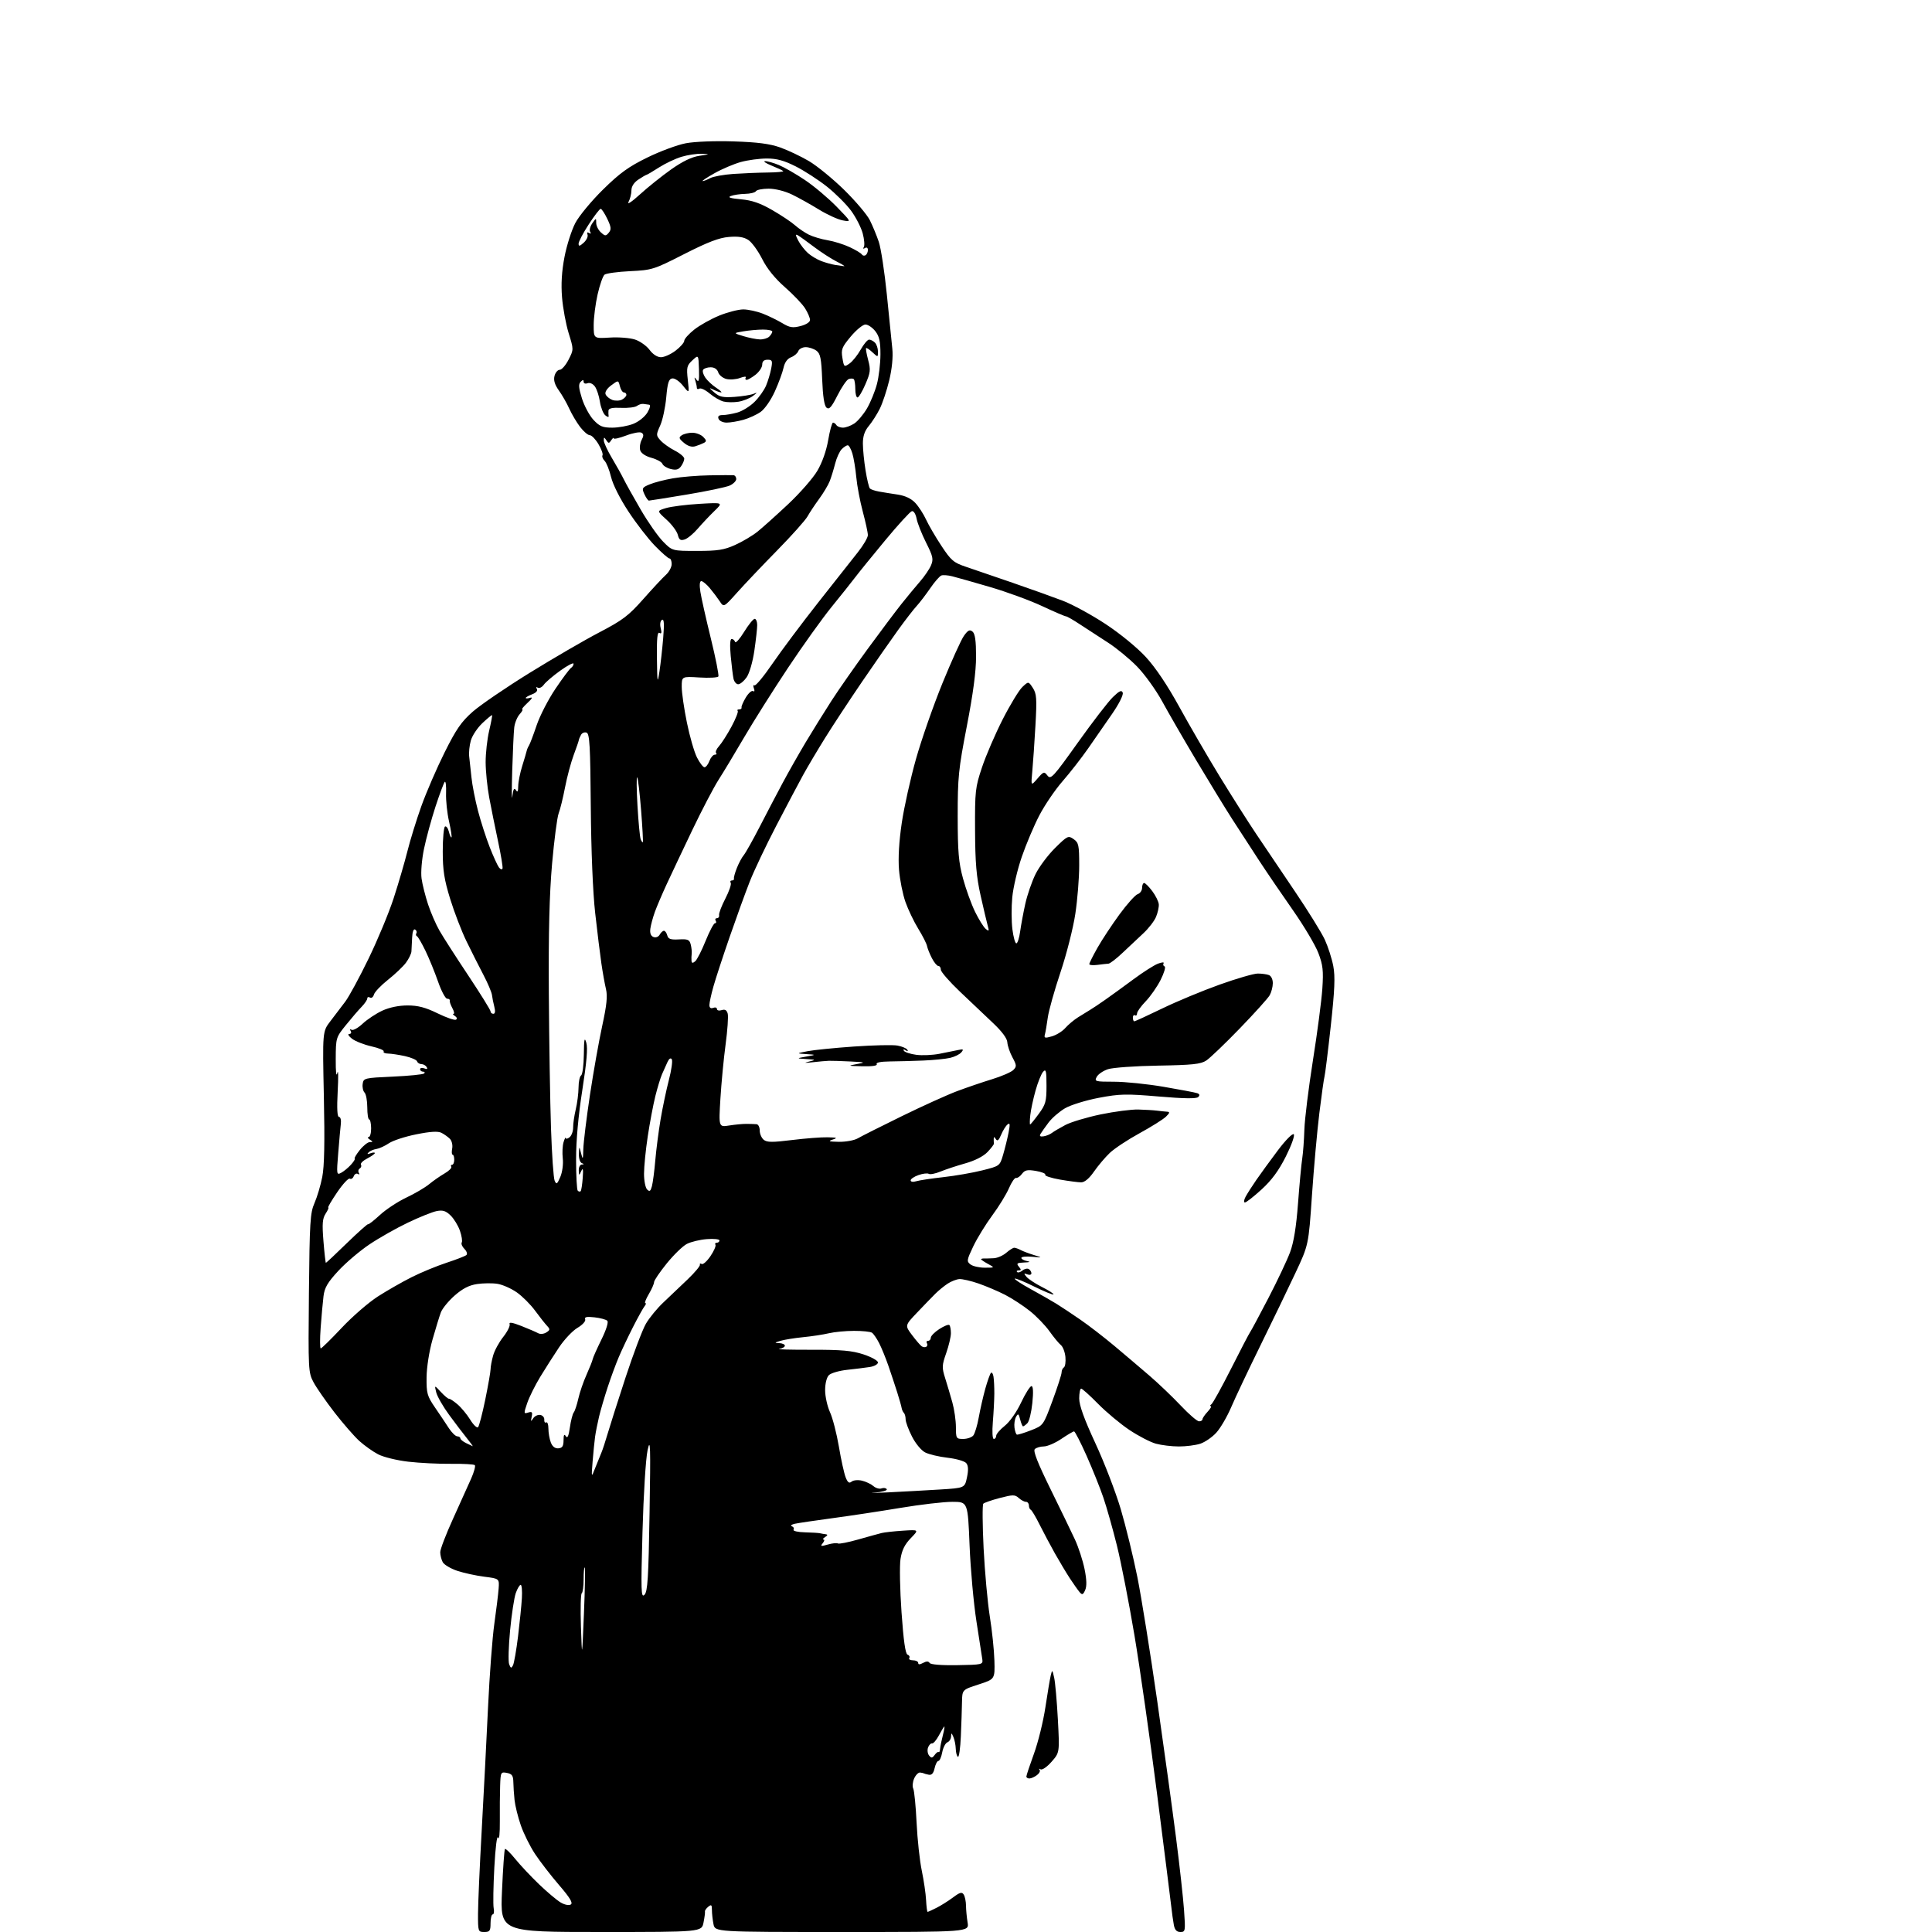 <?xml version="1.0" encoding="UTF-8" standalone="no"?>
<!-- Filename: 3a7e4e28f416aefce73f4c5ddf95f00f2ba86972a8fa6cf7d680f9d2e0ef822a.svg -->
<!-- Created with https://svgstud.io -->
<svg
  version="1.1"
  xmlns="http://www.w3.org/2000/svg"
  xmlns:xlink="http://www.w3.org/1999/xlink"
  xmlns:svg="http://www.w3.org/2000/svg"
  xmlns:rdf="http://www.w3.org/1999/02/22-rdf-syntax-ns#"
  xmlns:cc="http://creativecommons.org/ns#"
  xmlns:dc="http://purl.org/dc/elements/1.1/"
  viewBox="0 0 768 768"
  width="768"
  height="768"
  role="img"
  aria-labelledby="titleID descID"
>
  <title id="titleID">smart guy wearing glasses and bjj kimono with black belt</title>
  <desc id="descID">AI-generated SVG illustration: smart guy wearing glasses and bjj kimono with black belt, created on https://svgstud.io</desc>

  <rect width="100%" height="100%" fill="white" />


  <path stroke="none" fill="black" fill-rule="evenodd" d="M192.50,768.00C190.06,768.00 190.00,767.82 190.02,760.75C190.03,756.76 190.69,741.80 191.49,727.50C192.28,713.20 193.42,691.15 194.01,678.50C194.60,665.85 195.72,651.00 196.50,645.50C197.28,640.00 198.05,633.71 198.21,631.52C198.50,627.53 198.50,627.53 192.54,626.77C189.26,626.36 184.41,625.30 181.78,624.43C179.14,623.55 176.54,622.00 175.99,620.98C175.45,619.96 175.00,618.18 175.00,617.02C175.00,615.86 177.29,609.87 180.10,603.71C182.90,597.54 186.13,590.37 187.29,587.77C188.44,585.17 189.10,582.76 188.75,582.42C188.40,582.07 184.16,581.83 179.31,581.89C174.46,581.95 166.81,581.57 162.31,581.05C157.80,580.53 152.40,579.21 150.31,578.11C148.21,577.02 144.85,574.62 142.82,572.79C140.80,570.95 136.37,565.86 132.97,561.48C129.58,557.09 125.83,551.70 124.65,549.50C122.56,545.61 122.51,544.62 122.80,514.02C123.08,485.67 123.30,482.12 125.01,478.25C126.05,475.88 127.45,471.22 128.10,467.88C128.94,463.62 129.13,454.04 128.74,435.92C128.19,410.04 128.19,410.04 131.34,405.93C133.08,403.67 135.74,400.17 137.25,398.16C138.76,396.15 142.93,388.46 146.51,381.07C150.10,373.69 154.59,362.89 156.48,357.07C158.37,351.26 160.82,342.88 161.93,338.46C163.03,334.03 165.54,325.93 167.49,320.46C169.45,314.98 173.60,305.39 176.71,299.15C181.34,289.86 183.38,286.90 187.93,282.90C191.00,280.21 201.15,273.28 210.50,267.50C219.85,261.72 232.32,254.47 238.22,251.39C247.53,246.53 249.83,244.79 255.71,238.15C259.43,233.94 263.49,229.59 264.74,228.47C265.98,227.35 267.00,225.44 267.00,224.22C267.00,223.00 266.61,222.00 266.13,222.00C265.65,222.00 263.06,219.75 260.38,216.99C257.69,214.24 252.94,208.10 249.82,203.35C246.49,198.30 243.62,192.60 242.91,189.63C242.24,186.84 241.08,183.94 240.34,183.19C239.59,182.45 239.22,181.46 239.50,181.00C239.79,180.53 239.07,178.54 237.91,176.58C236.75,174.61 235.19,173.00 234.45,173.00C233.71,173.00 231.98,171.52 230.60,169.72C229.23,167.92 227.29,164.65 226.30,162.46C225.31,160.27 223.44,157.00 222.15,155.20C220.52,152.92 219.99,151.17 220.42,149.46C220.76,148.11 221.70,147.00 222.50,147.00C223.30,147.00 224.88,145.19 226.01,142.98C228.07,138.95 228.07,138.95 226.05,132.44C224.95,128.85 223.76,122.45 223.42,118.21C222.99,112.91 223.29,107.89 224.40,102.13C225.28,97.53 227.22,91.46 228.71,88.63C230.20,85.81 235.15,79.83 239.72,75.34C246.36,68.81 249.87,66.27 257.26,62.65C262.34,60.15 269.25,57.59 272.62,56.95C276.17,56.28 284.14,55.97 291.62,56.21C301.09,56.51 305.99,57.15 310.13,58.61C313.22,59.71 318.38,62.16 321.59,64.05C324.80,65.95 331.10,71.10 335.59,75.50C340.07,79.90 344.65,85.30 345.76,87.50C346.86,89.70 348.47,93.58 349.33,96.12C350.19,98.66 351.63,108.11 352.54,117.12C353.45,126.13 354.43,135.84 354.72,138.70C355.04,141.96 354.58,146.62 353.48,151.20C352.51,155.22 350.82,160.30 349.72,162.50C348.62,164.70 346.66,167.77 345.36,169.33C343.70,171.31 343.00,173.40 343.01,176.33C343.01,178.62 343.49,183.43 344.07,187.00C344.64,190.57 345.43,193.81 345.81,194.19C346.19,194.57 347.81,195.12 349.41,195.40C351.01,195.69 354.35,196.23 356.84,196.60C359.81,197.05 362.20,198.17 363.82,199.89C365.17,201.33 367.10,204.30 368.11,206.50C369.12,208.70 371.87,213.42 374.23,216.99C378.08,222.82 379.07,223.67 384.01,225.32C387.03,226.33 395.35,229.18 402.50,231.65C409.65,234.12 418.65,237.34 422.50,238.81C426.35,240.28 434.00,244.45 439.50,248.08C445.28,251.89 452.03,257.42 455.50,261.19C459.38,265.41 464.08,272.42 468.81,281.03C472.84,288.36 479.99,300.69 484.72,308.43C489.45,316.17 496.03,326.55 499.35,331.50C502.66,336.45 509.64,346.80 514.85,354.50C520.05,362.20 525.37,370.78 526.65,373.57C527.93,376.36 529.44,381.07 530.00,384.02C530.80,388.20 530.57,393.55 528.99,407.95C527.87,418.15 526.75,427.18 526.50,428.00C526.26,428.82 525.34,435.35 524.46,442.50C523.58,449.65 522.26,464.37 521.52,475.20C520.18,494.91 520.18,494.91 514.87,506.20C511.95,512.42 505.69,525.38 500.96,535.00C496.23,544.62 491.04,555.59 489.43,559.36C487.82,563.13 485.15,567.70 483.50,569.51C481.85,571.33 478.97,573.30 477.10,573.91C475.23,574.51 471.41,575.00 468.60,574.99C465.80,574.99 461.70,574.49 459.50,573.89C457.30,573.29 452.57,570.84 449.00,568.46C445.43,566.08 439.81,561.40 436.53,558.07C433.25,554.73 430.21,552.00 429.78,552.00C429.35,552.00 429.00,553.76 429.00,555.92C429.00,558.63 430.97,564.09 435.42,573.69C438.96,581.30 443.49,593.09 445.51,599.88C447.52,606.67 450.49,618.81 452.11,626.86C453.72,634.90 457.27,657.02 459.99,675.99C462.71,694.97 466.08,719.50 467.49,730.50C468.90,741.50 470.33,754.44 470.67,759.25C471.27,767.63 471.21,768.00 469.23,768.00C467.77,768.00 467.00,767.19 466.63,765.25C466.34,763.74 465.85,760.25 465.55,757.50C465.24,754.75 462.71,734.73 459.94,713.00C457.16,691.27 453.12,662.92 450.95,650.00C448.78,637.08 445.65,621.06 444.00,614.41C442.35,607.77 439.93,599.20 438.62,595.37C437.32,591.54 434.31,584.04 431.94,578.70C429.56,573.37 427.32,569.00 426.96,569.00C426.60,569.00 424.32,570.34 421.90,571.98C419.48,573.62 416.35,574.97 414.95,574.98C413.55,574.99 411.93,575.47 411.35,576.05C410.62,576.78 412.48,581.53 417.53,591.80C421.51,599.89 425.91,608.98 427.31,612.00C428.71,615.02 430.42,620.28 431.12,623.68C431.98,627.93 432.06,630.55 431.37,632.09C430.54,633.96 430.19,634.10 429.17,632.91C428.51,632.13 426.79,629.70 425.34,627.50C423.90,625.30 421.20,620.80 419.34,617.50C417.49,614.20 414.74,609.02 413.23,606.00C411.73,602.98 410.16,600.35 409.75,600.17C409.34,599.98 409.00,599.20 409.00,598.42C409.00,597.64 408.47,597.00 407.83,597.00C407.18,597.00 405.90,596.31 404.97,595.48C403.46,594.11 402.68,594.11 397.45,595.47C394.24,596.31 391.28,597.33 390.88,597.75C390.48,598.16 390.54,606.15 391.00,615.50C391.47,624.85 392.58,637.02 393.46,642.54C394.35,648.06 395.17,655.93 395.29,660.04C395.50,667.50 395.50,667.50 389.00,669.60C382.50,671.70 382.50,671.70 382.41,676.60C382.37,679.30 382.16,685.41 381.95,690.18C381.75,694.95 381.22,698.64 380.79,698.37C380.35,698.10 379.97,696.67 379.93,695.19C379.89,693.71 379.47,691.60 379.00,690.50C378.25,688.75 378.13,688.72 378.07,690.28C378.03,691.26 377.37,692.30 376.60,692.60C375.83,692.90 374.91,694.68 374.55,696.57C374.20,698.46 373.52,700.00 373.03,700.00C372.55,700.00 371.87,701.31 371.52,702.90C371.08,704.92 370.37,705.71 369.19,705.48C368.26,705.30 367.39,705.06 367.25,704.95C367.11,704.84 366.44,704.69 365.75,704.61C365.06,704.53 364.00,705.60 363.39,706.98C362.78,708.37 362.62,710.17 363.03,711.00C363.44,711.83 364.04,717.92 364.36,724.55C364.68,731.18 365.61,739.75 366.42,743.60C367.22,747.45 368.00,752.71 368.13,755.30C368.26,757.88 368.54,760.00 368.74,760.00C368.94,760.00 370.54,759.27 372.30,758.38C374.06,757.49 377.01,755.63 378.86,754.25C381.58,752.21 382.38,751.99 383.09,753.12C383.58,753.88 383.98,755.85 384.00,757.50C384.01,759.15 384.30,762.19 384.64,764.25C385.26,768.00 385.26,768.00 334.76,768.00C284.25,768.00 284.25,768.00 283.62,764.88C283.28,763.16 283.00,760.63 283.00,759.25C283.00,757.17 282.76,756.96 281.53,757.97C280.72,758.64 280.14,759.49 280.23,759.85C280.33,760.21 280.07,762.19 279.66,764.25C278.91,768.00 278.91,768.00 238.88,768.00C198.84,768.00 198.84,768.00 199.55,751.75C199.94,742.81 200.47,735.27 200.73,735.00C200.99,734.73 202.85,736.52 204.85,739.00C206.86,741.47 211.12,746.00 214.32,749.07C217.52,752.14 221.37,755.38 222.87,756.26C224.45,757.20 226.14,757.53 226.89,757.07C227.84,756.48 226.61,754.43 222.27,749.38C219.01,745.60 214.71,740.02 212.70,737.00C210.70,733.98 208.13,728.81 207.01,725.53C205.88,722.25 204.77,717.75 204.54,715.53C204.30,713.31 204.09,710.09 204.06,708.37C204.01,705.84 203.52,705.14 201.50,704.76C199.09,704.29 198.99,704.48 198.81,709.89C198.70,712.97 198.65,719.33 198.69,724.00C198.73,728.81 198.44,731.63 198.01,730.50C197.57,729.33 196.95,734.18 196.51,742.23C196.10,749.79 195.98,757.10 196.24,758.48C196.51,759.87 196.34,761.00 195.86,761.00C195.39,761.00 195.00,762.58 195.00,764.50C195.00,767.57 194.69,768.00 192.50,768.00zM409.25,706.97C408.56,706.99 408.00,706.64 408.00,706.19C408.00,705.75 409.36,701.66 411.02,697.11C412.68,692.56 414.72,684.26 415.56,678.67C416.40,673.08 417.36,667.38 417.69,666.00C418.26,663.62 418.33,663.67 419.05,666.91C419.47,668.78 420.13,676.25 420.52,683.50C421.22,696.68 421.22,696.68 418.01,700.33C416.22,702.37 414.29,703.70 413.65,703.34C413.02,702.98 412.83,703.04 413.23,703.49C413.64,703.94 413.19,704.89 412.23,705.62C411.28,706.34 409.94,706.95 409.25,706.97zM371.55,697.61C372.18,696.74 372.89,696.23 373.13,696.47C373.37,696.71 373.63,696.14 373.70,695.20C373.77,694.27 374.28,691.78 374.83,689.67C375.38,687.56 375.60,686.06 375.33,686.33C375.06,686.60 374.07,688.26 373.13,690.02C372.18,691.78 371.00,693.14 370.50,693.04C369.99,692.94 369.28,693.67 368.91,694.68C368.55,695.68 368.73,697.10 369.32,697.84C370.21,698.95 370.59,698.91 371.55,697.61zM203.92,662.00C204.35,661.17 205.25,656.00 205.93,650.50C206.60,645.00 207.29,638.14 207.46,635.25C207.63,632.36 207.41,630.00 206.98,630.00C206.55,630.00 205.68,631.46 205.04,633.25C204.40,635.04 203.38,641.71 202.77,648.08C202.16,654.46 201.99,660.53 202.40,661.58C203.02,663.19 203.26,663.26 203.92,662.00zM366.94,661.03C368.28,660.31 369.08,660.32 369.53,661.04C369.92,661.69 374.19,662.03 380.49,661.93C390.40,661.77 390.79,661.68 390.49,659.63C390.32,658.46 389.27,651.65 388.15,644.50C387.03,637.35 385.80,623.74 385.42,614.25C384.72,597.00 384.72,597.00 378.54,597.00C375.14,597.00 365.86,598.08 357.93,599.41C349.99,600.73 337.88,602.57 331.00,603.49C324.12,604.42 317.38,605.41 316.00,605.71C314.62,606.01 314.07,606.45 314.76,606.71C315.45,606.96 315.76,607.58 315.45,608.09C315.14,608.59 317.16,609.06 319.94,609.12C322.72,609.19 325.45,609.36 326.00,609.50C326.55,609.64 327.56,609.81 328.25,609.89C329.12,609.99 329.04,610.33 328.00,611.00C327.18,611.53 326.89,611.98 327.37,611.98C327.85,611.99 327.70,612.65 327.04,613.45C326.00,614.70 326.29,614.78 329.06,613.98C330.83,613.47 332.64,613.28 333.08,613.55C333.52,613.82 337.17,613.11 341.19,611.96C345.21,610.82 349.40,609.66 350.50,609.39C351.60,609.12 355.39,608.70 358.92,608.47C365.34,608.05 365.34,608.05 362.03,611.47C359.65,613.93 358.51,616.23 357.97,619.69C357.55,622.34 357.73,631.89 358.37,640.92C359.17,652.25 359.91,657.47 360.77,657.76C361.45,657.98 361.76,658.58 361.45,659.09C361.14,659.59 361.81,660.00 362.94,660.00C364.07,660.00 365.00,660.47 365.00,661.04C365.00,661.75 365.60,661.75 366.94,661.03zM232.12,641.52C232.54,631.63 232.68,623.35 232.44,623.10C232.20,622.86 232.00,624.97 232.00,627.77C232.00,630.58 231.66,633.09 231.25,633.34C230.84,633.60 230.70,639.59 230.93,646.65C231.37,659.50 231.37,659.50 232.12,641.52zM256.18,633.96C257.45,632.70 257.78,627.33 258.21,601.47C258.65,574.52 258.55,571.28 257.42,576.50C256.69,579.89 255.81,594.02 255.40,608.99C254.75,632.65 254.83,635.31 256.18,633.96zM353.00,593.24C358.77,592.96 368.00,592.45 373.50,592.11C383.50,591.50 383.50,591.50 384.39,587.27C385.01,584.30 384.92,582.61 384.09,581.61C383.44,580.83 380.12,579.87 376.70,579.48C373.29,579.09 369.26,578.13 367.76,577.36C366.21,576.57 363.92,573.80 362.51,571.01C361.13,568.29 360.00,565.23 360.00,564.20C360.00,563.17 359.69,562.02 359.30,561.64C358.92,561.26 358.53,560.39 358.42,559.72C358.32,559.05 357.53,556.25 356.66,553.50C355.79,550.75 354.20,545.97 353.14,542.89C352.07,539.80 350.41,535.75 349.46,533.89C348.50,532.02 347.22,530.17 346.61,529.77C346.00,529.36 342.80,529.03 339.50,529.04C336.20,529.04 331.70,529.47 329.50,529.99C327.30,530.51 322.69,531.22 319.25,531.55C315.82,531.89 311.77,532.54 310.25,533.00C307.82,533.73 307.76,533.84 309.75,533.91C310.99,533.96 312.00,534.42 312.00,534.93C312.00,535.44 310.99,536.02 309.75,536.22C308.51,536.42 314.25,536.57 322.50,536.55C334.54,536.52 338.64,536.89 343.25,538.39C346.41,539.43 349.00,540.87 349.00,541.59C349.00,542.32 347.54,543.14 345.75,543.41C343.96,543.69 339.91,544.19 336.75,544.53C333.59,544.87 330.32,545.82 329.50,546.64C328.61,547.53 328.00,549.98 328.00,552.63C328.00,555.09 328.87,559.02 329.93,561.36C331.00,563.69 332.59,569.86 333.47,575.05C334.34,580.25 335.56,585.74 336.16,587.27C336.99,589.35 337.57,589.77 338.53,588.97C339.25,588.38 341.06,588.21 342.65,588.59C344.22,588.96 346.27,589.94 347.21,590.76C348.15,591.57 349.60,591.98 350.43,591.66C351.26,591.35 352.19,591.49 352.50,591.99C352.80,592.49 350.68,593.09 347.78,593.32C344.87,593.55 347.23,593.51 353.00,593.24zM236.62,583.50C237.48,581.30 238.58,578.60 239.05,577.50C239.53,576.40 240.64,573.02 241.52,570.00C242.40,566.98 245.63,556.85 248.69,547.50C251.76,538.15 255.39,528.57 256.75,526.22C258.11,523.87 261.25,520.04 263.73,517.72C266.20,515.40 270.54,511.28 273.36,508.56C276.19,505.85 278.38,503.23 278.23,502.74C278.07,502.25 278.39,502.12 278.92,502.45C279.46,502.78 281.02,501.39 282.40,499.36C283.78,497.33 284.68,495.29 284.40,494.83C284.11,494.37 284.36,494.00 284.94,494.00C285.52,494.00 286.00,493.59 286.00,493.09C286.00,492.59 283.74,492.35 280.99,492.57C278.23,492.78 274.65,493.65 273.03,494.48C271.41,495.32 267.82,498.81 265.04,502.24C262.27,505.67 260.00,509.01 260.00,509.68C260.00,510.34 259.06,512.49 257.90,514.44C256.75,516.40 256.13,518.00 256.52,518.00C256.92,518.00 256.79,518.56 256.22,519.25C255.66,519.94 253.60,523.65 251.64,527.50C249.68,531.35 247.12,536.75 245.96,539.50C244.79,542.25 242.80,547.65 241.54,551.50C240.28,555.35 238.74,560.59 238.13,563.15C237.52,565.71 236.81,569.31 236.55,571.15C236.30,572.99 235.86,577.42 235.57,581.00C235.06,587.50 235.06,587.50 236.62,583.50zM221.95,575.73C223.53,575.61 224.00,574.88 224.02,572.54C224.03,570.35 224.28,569.90 224.93,570.92C225.56,571.92 226.04,570.89 226.54,567.42C226.93,564.71 227.62,562.03 228.08,561.46C228.53,560.89 229.35,558.41 229.90,555.95C230.45,553.49 231.91,549.23 233.15,546.49C234.38,543.74 235.48,540.97 235.60,540.32C235.71,539.68 237.27,536.17 239.06,532.53C241.00,528.59 241.95,525.56 241.41,525.02C240.91,524.53 238.62,523.92 236.32,523.66C233.20,523.31 232.26,523.51 232.62,524.46C232.90,525.18 231.56,526.65 229.57,527.83C227.62,528.97 224.34,532.45 222.26,535.55C220.19,538.64 216.82,543.93 214.77,547.29C212.73,550.65 210.38,555.36 209.57,557.76C208.15,561.90 208.17,562.08 209.96,561.51C211.50,561.02 211.75,561.33 211.35,563.21C210.94,565.14 211.03,565.24 211.93,563.84C212.52,562.92 213.79,562.30 214.75,562.46C215.71,562.61 216.44,563.46 216.36,564.36C216.29,565.25 216.63,565.73 217.11,565.43C217.60,565.13 218.00,566.23 218.00,567.88C218.00,569.52 218.43,572.00 218.95,573.38C219.58,575.02 220.61,575.83 221.95,575.73zM187.88,574.88C188.09,574.94 187.07,573.54 185.62,571.75C184.17,569.96 181.00,565.79 178.57,562.48C176.14,559.17 173.82,555.13 173.41,553.50C172.67,550.54 172.67,550.54 175.26,553.34C176.69,554.88 178.13,556.08 178.47,556.02C178.81,555.95 180.31,556.93 181.81,558.20C183.31,559.46 185.60,562.22 186.90,564.32C188.19,566.43 189.61,567.78 190.04,567.32C190.47,566.87 191.76,561.91 192.91,556.31C194.06,550.70 195.00,545.30 195.01,544.31C195.01,543.31 195.46,540.87 196.02,538.87C196.57,536.87 198.39,533.53 200.05,531.44C201.71,529.34 202.85,527.05 202.58,526.35C202.24,525.46 203.68,525.69 207.26,527.10C210.10,528.22 213.09,529.51 213.90,529.96C214.74,530.43 216.13,530.31 217.14,529.68C218.69,528.71 218.73,528.39 217.46,527.04C216.66,526.19 214.53,523.49 212.72,521.03C210.92,518.56 207.64,515.29 205.45,513.75C203.26,512.21 199.81,510.68 197.79,510.35C195.77,510.02 192.10,510.06 189.64,510.43C186.45,510.90 183.90,512.22 180.72,515.01C178.27,517.17 175.81,520.18 175.24,521.72C174.67,523.25 173.18,528.10 171.93,532.50C170.61,537.14 169.62,543.44 169.57,547.50C169.51,553.89 169.80,554.94 172.92,559.50C174.81,562.25 177.28,565.94 178.42,567.71C179.57,569.47 181.06,570.93 181.75,570.96C182.44,570.98 183.00,571.34 183.00,571.76C183.00,572.18 184.01,573.03 185.25,573.64C186.49,574.25 187.67,574.81 187.88,574.88zM382.88,572.00C384.46,572.00 386.26,571.39 386.89,570.64C387.51,569.89 388.50,566.63 389.08,563.39C389.66,560.15 390.84,555.02 391.68,552.00C392.53,548.98 393.53,546.17 393.90,545.76C394.27,545.36 394.74,546.03 394.93,547.26C395.13,548.49 395.27,551.52 395.26,554.00C395.24,556.48 394.98,561.54 394.67,565.25C394.35,569.18 394.51,572.00 395.06,572.00C395.58,572.00 396.00,571.44 396.00,570.75C396.00,570.06 397.54,568.27 399.42,566.77C401.39,565.20 404.14,561.29 405.91,557.52C407.61,553.94 409.46,551.00 410.03,551.00C410.70,551.00 410.82,553.34 410.37,557.73C409.99,561.44 409.11,565.04 408.41,565.73C407.71,566.43 406.93,567.00 406.68,567.00C406.43,567.00 405.91,565.77 405.53,564.26C404.94,561.90 404.71,561.76 403.88,563.24C403.36,564.18 403.08,566.10 403.27,567.50C403.45,568.91 403.89,570.15 404.23,570.28C404.57,570.40 407.07,569.64 409.79,568.58C414.73,566.66 414.73,566.66 418.37,556.84C420.36,551.43 422.00,546.36 422.00,545.56C422.00,544.77 422.42,543.86 422.92,543.55C423.43,543.23 423.70,541.37 423.52,539.42C423.33,537.46 422.52,535.33 421.71,534.68C420.90,534.03 418.87,531.57 417.19,529.21C415.52,526.85 411.98,523.19 409.33,521.09C406.67,518.98 402.25,516.10 399.50,514.69C396.75,513.28 392.01,511.27 388.97,510.21C385.92,509.16 382.49,508.37 381.34,508.46C380.18,508.54 378.10,509.36 376.71,510.27C375.32,511.18 373.13,512.97 371.84,514.25C370.55,515.53 367.29,518.90 364.59,521.74C359.68,526.89 359.68,526.89 362.54,530.70C364.11,532.79 365.85,534.81 366.40,535.18C366.95,535.56 367.77,535.64 368.22,535.36C368.67,535.09 368.77,534.44 368.46,533.93C368.14,533.42 368.36,533.00 368.94,533.00C369.52,533.00 370.01,532.44 370.01,531.75C370.02,531.06 371.55,529.51 373.41,528.31C375.27,527.11 377.06,526.39 377.39,526.73C377.73,527.06 378.00,528.51 378.00,529.96C378.00,531.40 377.16,534.97 376.13,537.89C374.42,542.75 374.38,543.61 375.72,547.85C376.53,550.41 377.81,554.75 378.58,557.50C379.35,560.25 379.98,564.64 379.99,567.25C380.00,571.81 380.11,572.00 382.88,572.00zM476.64,565.00C477.39,565.00 478.00,564.63 478.00,564.19C478.00,563.74 478.92,562.39 480.04,561.19C481.16,559.98 481.72,558.99 481.29,558.98C480.86,558.98 480.97,558.64 481.54,558.23C482.12,557.83 485.66,551.42 489.41,544.00C493.15,536.58 496.56,530.05 496.97,529.50C497.38,528.95 500.63,522.88 504.21,516.00C507.78,509.12 511.66,500.92 512.83,497.77C514.29,493.85 515.28,487.72 515.99,478.27C516.56,470.70 517.31,462.70 517.66,460.50C518.00,458.30 518.38,453.12 518.51,449.00C518.64,444.88 520.17,432.50 521.91,421.50C523.66,410.50 525.34,397.68 525.65,393.00C526.13,385.84 525.88,383.61 524.08,378.87C522.91,375.78 518.37,368.13 513.99,361.87C509.61,355.62 503.52,346.68 500.46,342.00C497.39,337.32 492.58,329.90 489.75,325.50C486.93,321.10 480.55,310.66 475.56,302.30C470.58,293.94 464.48,283.39 462.00,278.84C459.52,274.29 455.02,268.04 452.00,264.95C448.98,261.86 443.80,257.60 440.50,255.48C437.20,253.37 432.25,250.15 429.49,248.32C426.74,246.49 424.14,245.00 423.72,245.00C423.30,245.00 419.03,243.16 414.23,240.92C409.43,238.67 400.10,235.26 393.50,233.33C386.90,231.40 380.15,229.49 378.50,229.08C376.85,228.66 374.93,228.52 374.24,228.75C373.54,228.98 371.54,231.27 369.78,233.84C368.02,236.40 365.60,239.58 364.39,240.89C363.17,242.20 359.87,246.48 357.04,250.39C354.21,254.30 347.75,263.57 342.68,271.00C337.62,278.43 330.96,288.55 327.89,293.50C324.82,298.45 320.93,305.00 319.25,308.07C317.57,311.13 312.80,320.15 308.64,328.13C304.49,336.10 299.70,346.19 297.99,350.56C296.27,354.93 292.70,364.80 290.03,372.50C287.37,380.20 284.47,389.04 283.60,392.15C282.72,395.26 282.00,398.57 282.00,399.51C282.00,400.61 282.53,401.01 283.50,400.64C284.32,400.32 285.00,400.53 285.00,401.10C285.00,401.67 285.84,401.87 286.88,401.54C288.21,401.12 288.90,401.53 289.28,402.96C289.57,404.08 289.19,409.60 288.43,415.24C287.67,420.88 286.75,430.58 286.37,436.79C285.69,448.07 285.69,448.07 289.90,447.40C292.21,447.03 295.32,446.74 296.80,446.76C298.29,446.77 300.06,446.83 300.75,446.89C301.44,446.95 302.00,448.07 302.00,449.38C302.00,450.69 302.71,452.34 303.58,453.07C304.86,454.13 306.97,454.15 314.83,453.18C320.15,452.52 326.52,452.03 329.00,452.09C332.75,452.18 333.08,452.33 331.00,453.00C329.01,453.64 329.51,453.82 333.50,453.89C336.26,453.93 339.62,453.31 341.00,452.50C342.38,451.69 350.25,447.72 358.50,443.69C366.75,439.65 376.65,435.17 380.50,433.73C384.35,432.29 390.59,430.16 394.38,429.00C398.16,427.84 401.95,426.20 402.80,425.35C404.19,423.95 404.16,423.46 402.45,420.29C401.41,418.36 400.51,415.68 400.43,414.34C400.35,412.79 398.31,410.03 394.79,406.71C391.75,403.84 385.84,398.23 381.64,394.24C377.44,390.25 374.00,386.31 374.00,385.49C374.00,384.67 373.56,384.00 373.03,384.00C372.49,384.00 371.33,382.61 370.45,380.90C369.57,379.20 368.70,377.02 368.51,376.06C368.33,375.10 366.76,372.01 365.03,369.20C363.29,366.38 361.00,361.58 359.92,358.52C358.85,355.47 357.70,349.71 357.37,345.74C356.99,341.08 357.38,334.43 358.47,327.10C359.40,320.83 361.95,309.38 364.13,301.67C366.31,293.95 371.04,280.42 374.63,271.60C378.23,262.79 382.07,254.30 383.18,252.75C384.79,250.49 385.48,250.15 386.60,251.08C387.61,251.92 388.00,254.71 388.00,260.99C388.00,266.95 386.83,275.76 384.34,288.62C381.01,305.82 380.69,309.01 380.70,324.50C380.71,338.60 381.07,342.82 382.81,349.21C383.96,353.45 386.12,359.42 387.62,362.48C389.12,365.54 391.02,368.59 391.85,369.27C393.13,370.32 393.25,370.14 392.64,368.00C392.26,366.62 390.98,361.23 389.81,356.00C388.13,348.52 387.66,343.00 387.60,330.00C387.53,314.42 387.68,313.03 390.37,305.00C391.93,300.32 395.64,291.74 398.60,285.93C401.56,280.12 405.08,274.34 406.41,273.09C408.83,270.81 408.83,270.81 410.56,273.45C412.07,275.76 412.21,277.66 411.61,288.30C411.23,295.01 410.67,303.20 410.36,306.50C409.80,312.50 409.80,312.50 412.40,309.50C414.85,306.66 415.07,306.60 416.40,308.32C417.70,309.98 418.68,308.92 428.42,295.25C434.25,287.07 440.53,278.91 442.38,277.12C444.99,274.59 445.86,274.20 446.30,275.35C446.63,276.19 444.84,279.77 442.16,283.66C439.56,287.42 435.25,293.65 432.56,297.50C429.88,301.35 425.28,307.24 422.35,310.60C419.42,313.95 415.29,320.03 413.17,324.10C411.04,328.17 407.90,335.59 406.18,340.60C404.45,345.60 402.75,352.86 402.39,356.72C402.03,360.58 402.05,366.27 402.44,369.37C402.83,372.47 403.53,375.00 404.01,375.00C404.49,375.00 405.17,372.86 405.53,370.25C405.89,367.64 406.82,362.66 407.59,359.19C408.37,355.71 410.17,350.47 411.61,347.54C413.04,344.61 416.55,339.92 419.39,337.11C424.34,332.22 424.66,332.07 426.78,333.56C428.79,334.97 429.00,335.95 429.00,344.06C429.00,348.99 428.31,357.62 427.46,363.25C426.62,368.88 423.96,379.34 421.56,386.49C419.16,393.65 416.89,401.75 416.51,404.50C416.14,407.25 415.62,410.26 415.37,411.19C414.96,412.66 415.33,412.77 418.15,411.96C419.94,411.44 422.33,409.96 423.45,408.67C424.58,407.38 426.85,405.47 428.50,404.42C430.15,403.38 432.27,402.07 433.22,401.51C434.17,400.96 436.87,399.16 439.22,397.51C441.57,395.87 446.65,392.19 450.50,389.33C454.35,386.47 458.76,383.66 460.31,383.07C461.85,382.49 462.86,382.42 462.55,382.92C462.24,383.42 462.42,383.98 462.94,384.16C463.47,384.35 462.76,386.75 461.38,389.50C459.99,392.25 457.31,396.09 455.43,398.04C453.54,399.99 452.00,402.15 452.00,402.85C452.00,403.55 451.62,403.89 451.17,403.60C450.71,403.32 450.33,403.74 450.33,404.54C450.33,405.34 450.60,405.99 450.92,405.99C451.24,405.98 456.23,403.68 462.00,400.89C467.77,398.09 478.04,393.82 484.82,391.40C491.59,388.98 498.41,387.00 499.98,387.00C501.55,387.00 503.55,387.27 504.42,387.61C505.32,387.95 505.98,389.34 505.96,390.86C505.95,392.31 505.38,394.47 504.71,395.64C504.05,396.82 498.69,402.76 492.82,408.83C486.95,414.90 480.95,420.64 479.50,421.59C477.31,423.02 474.00,423.37 460.38,423.60C451.31,423.75 442.34,424.39 440.44,425.02C438.54,425.65 436.52,427.02 435.96,428.08C434.98,429.90 435.35,430.00 442.84,430.00C447.18,430.00 456.09,430.91 462.62,432.03C469.15,433.14 475.14,434.28 475.92,434.56C476.89,434.91 477.01,435.39 476.31,436.09C475.60,436.80 470.67,436.73 460.69,435.88C447.61,434.77 445.14,434.82 436.80,436.40C431.68,437.37 425.66,439.23 423.41,440.53C421.16,441.84 418.20,444.39 416.84,446.20C415.47,448.02 414.03,450.06 413.62,450.75C413.11,451.61 413.50,451.91 414.84,451.71C415.92,451.54 417.41,450.93 418.15,450.36C418.89,449.78 421.30,448.36 423.50,447.20C425.70,446.04 432.00,444.15 437.50,443.00C443.00,441.86 449.75,440.98 452.50,441.05C455.25,441.13 458.62,441.33 460.00,441.51C461.38,441.69 463.16,441.87 463.97,441.92C465.11,441.98 465.00,442.43 463.47,443.91C462.39,444.96 457.68,447.91 453.00,450.47C448.32,453.03 442.99,456.56 441.15,458.31C439.31,460.06 436.48,463.41 434.86,465.75C432.96,468.49 431.15,470.00 429.78,470.00C428.62,470.00 424.82,469.50 421.34,468.90C417.86,468.29 415.23,467.43 415.51,466.99C415.78,466.54 414.13,465.86 411.83,465.47C408.39,464.89 407.40,465.10 406.25,466.63C405.49,467.66 404.43,468.38 403.90,468.24C403.37,468.10 402.09,469.95 401.06,472.37C400.02,474.78 397.05,479.62 394.45,483.13C391.86,486.63 388.46,492.16 386.90,495.42C384.28,500.93 384.20,501.43 385.79,502.64C386.73,503.35 389.30,503.93 391.50,503.93C395.50,503.92 395.50,503.92 392.75,502.43C391.24,501.61 390.00,500.78 390.00,500.58C390.00,500.38 390.56,500.24 391.25,500.27C391.94,500.29 393.67,500.24 395.10,500.16C396.53,500.07 398.73,499.10 400.00,498.00C401.27,496.90 402.69,496.00 403.17,496.00C403.64,496.00 404.81,496.41 405.76,496.92C406.72,497.42 409.07,498.31 411.00,498.90C414.50,499.96 414.50,499.96 410.25,499.58C407.91,499.36 406.00,499.57 406.00,500.03C406.00,500.49 407.01,501.06 408.25,501.29C409.81,501.60 409.47,501.77 407.13,501.86C404.25,501.98 403.94,502.22 405.00,503.50C406.00,504.70 405.99,505.00 404.96,505.00C404.25,505.00 403.96,505.29 404.31,505.64C404.66,506.00 405.62,505.73 406.43,505.06C407.25,504.38 408.38,504.12 408.96,504.47C409.53,504.83 410.00,505.59 410.00,506.17C410.00,506.74 409.26,506.93 408.36,506.58C406.95,506.05 406.91,506.19 408.05,507.56C408.78,508.44 411.58,510.28 414.29,511.65C416.99,513.01 419.01,514.33 418.77,514.56C418.54,514.79 415.08,513.38 411.09,511.41C407.10,509.44 403.63,508.03 403.39,508.28C403.14,508.52 405.99,510.39 409.72,512.43C413.45,514.47 418.08,517.12 420.02,518.32C421.95,519.52 426.23,522.36 429.52,524.63C432.81,526.90 438.88,531.58 443.00,535.03C447.12,538.49 453.42,543.83 456.99,546.91C460.56,549.98 466.13,555.31 469.38,558.75C472.62,562.19 475.89,565.00 476.64,565.00zM127.51,536.00C127.87,536.00 131.61,532.33 135.83,527.84C140.05,523.35 146.52,517.74 150.21,515.37C153.89,513.01 159.97,509.54 163.71,507.66C167.44,505.79 173.65,503.23 177.50,501.97C181.35,500.71 184.90,499.33 185.39,498.91C185.88,498.47 185.54,497.40 184.63,496.48C183.72,495.58 183.24,494.42 183.55,493.91C183.87,493.40 183.54,491.30 182.83,489.24C182.12,487.18 180.44,484.45 179.11,483.16C177.23,481.33 176.01,480.95 173.60,481.42C171.89,481.75 166.75,483.82 162.16,486.01C157.57,488.20 150.69,492.09 146.87,494.66C143.05,497.22 137.49,501.94 134.52,505.15C130.22,509.80 129.02,511.84 128.60,515.24C128.31,517.58 127.80,523.21 127.47,527.75C127.14,532.29 127.15,536.00 127.51,536.00zM129.55,502.00C129.71,502.00 133.46,498.47 137.90,494.15C142.34,489.84 146.13,486.46 146.32,486.65C146.51,486.84 148.62,485.19 151.01,482.99C153.40,480.78 158.12,477.67 161.50,476.07C164.88,474.48 168.96,472.08 170.57,470.75C172.18,469.42 174.94,467.50 176.70,466.48C178.45,465.47 179.66,464.27 179.39,463.82C179.11,463.37 179.26,463.00 179.73,463.00C180.19,463.00 180.57,462.10 180.57,461.00C180.57,459.90 180.28,459.00 179.92,459.00C179.57,459.00 179.49,457.89 179.75,456.54C180.01,455.18 179.60,453.46 178.84,452.70C178.08,451.94 176.57,450.86 175.48,450.31C174.09,449.61 171.13,449.78 165.50,450.91C161.10,451.78 156.20,453.38 154.60,454.46C153.01,455.54 150.77,456.56 149.63,456.74C148.48,456.91 147.08,457.52 146.52,458.09C145.82,458.79 146.05,458.91 147.25,458.45C148.21,458.09 149.00,458.05 149.00,458.37C149.00,458.69 147.64,459.65 145.97,460.52C144.30,461.38 143.18,462.48 143.48,462.97C143.79,463.46 143.57,464.15 143.00,464.50C142.43,464.85 142.27,465.63 142.64,466.22C143.01,466.83 142.85,467.02 142.26,466.66C141.68,466.30 140.94,466.71 140.61,467.57C140.28,468.43 139.59,468.86 139.06,468.54C138.54,468.21 136.27,470.66 134.02,473.97C131.77,477.29 130.18,480.00 130.49,480.00C130.79,480.00 130.33,481.09 129.46,482.41C128.18,484.38 128.01,486.42 128.58,493.41C128.96,498.14 129.40,502.00 129.55,502.00zM494.88,478.00C494.35,478.00 494.46,477.01 495.13,475.75C495.79,474.51 497.73,471.48 499.44,469.00C501.15,466.52 505.00,461.24 507.99,457.26C511.03,453.22 513.81,450.41 514.29,450.89C514.77,451.37 513.38,455.26 511.15,459.71C508.31,465.35 505.50,469.17 501.49,472.83C498.38,475.67 495.41,478.00 494.88,478.00zM230.82,473.52C231.08,473.25 231.45,470.89 231.64,468.27C231.90,464.77 231.74,464.03 231.07,465.50C230.18,467.42 230.14,467.41 230.07,465.25C230.03,464.01 230.56,462.96 231.25,462.92C232.25,462.86 232.25,462.74 231.25,462.34C230.56,462.06 230.05,460.41 230.12,458.67C230.24,455.50 230.24,455.50 231.00,458.50C231.68,461.17 231.78,460.97 231.88,456.72C231.95,454.09 233.14,444.41 234.52,435.22C235.91,426.02 238.11,413.64 239.41,407.70C241.17,399.61 241.55,395.97 240.89,393.20C240.40,391.16 239.58,386.57 239.06,383.00C238.54,379.43 237.43,370.43 236.60,363.00C235.67,354.78 234.99,338.22 234.85,320.65C234.66,296.63 234.39,291.70 233.19,291.24C232.40,290.94 231.40,291.32 230.97,292.10C230.53,292.87 230.13,293.84 230.08,294.25C230.02,294.66 229.09,297.36 228.01,300.25C226.94,303.14 225.40,308.88 224.61,313.00C223.82,317.12 222.68,321.78 222.07,323.34C221.47,324.91 220.30,333.91 219.46,343.34C218.40,355.42 218.01,370.71 218.17,395.00C218.29,413.98 218.68,438.05 219.03,448.50C219.38,458.95 220.03,468.33 220.48,469.35C221.19,470.97 221.48,470.77 222.73,467.85C223.54,465.95 223.97,462.77 223.71,460.50C223.46,458.30 223.60,455.38 224.03,454.00C224.45,452.62 224.85,451.89 224.90,452.37C224.96,452.85 225.64,452.71 226.43,452.06C227.22,451.40 227.85,449.66 227.83,448.18C227.81,446.71 228.28,443.48 228.87,441.00C229.47,438.52 229.96,434.61 229.98,432.31C229.99,430.00 230.45,427.84 231.00,427.50C231.55,427.16 232.04,423.42 232.09,419.19C232.15,413.02 232.35,412.09 233.06,414.49C233.69,416.59 233.22,422.21 231.48,433.33C229.88,443.55 229.00,453.35 229.00,460.92C229.00,467.38 229.30,472.97 229.67,473.33C230.03,473.70 230.55,473.78 230.82,473.52zM259.15,471.53C259.52,470.13 260.13,465.50 260.49,461.24C260.86,456.98 261.80,449.68 262.59,445.00C263.38,440.32 264.86,433.28 265.88,429.35C266.91,425.42 267.43,421.70 267.05,421.09C266.61,420.37 265.98,420.79 265.31,422.23C264.74,423.48 263.77,425.62 263.17,427.00C262.56,428.38 261.37,432.30 260.51,435.72C259.66,439.15 258.30,446.35 257.49,451.72C256.67,457.10 256.01,463.77 256.01,466.55C256.00,469.33 256.56,472.16 257.24,472.84C258.22,473.82 258.61,473.55 259.15,471.53zM364.25,469.55C365.49,469.18 370.33,468.45 375.02,467.93C379.70,467.41 386.66,466.20 390.48,465.24C397.42,463.50 397.43,463.50 398.76,459.00C399.49,456.52 400.46,452.58 400.92,450.23C401.58,446.83 401.49,446.18 400.48,447.02C399.79,447.59 398.65,449.43 397.96,451.10C397.04,453.31 396.47,453.78 395.87,452.82C395.23,451.82 395.03,451.80 395.02,452.75C395.01,453.44 395.04,454.27 395.10,454.59C395.15,454.92 394.00,456.43 392.55,457.95C390.90,459.67 387.55,461.38 383.70,462.46C380.29,463.42 375.85,464.89 373.84,465.72C371.82,466.55 369.74,466.96 369.20,466.62C368.67,466.29 366.83,466.51 365.11,467.11C363.40,467.71 362.00,468.65 362.00,469.21C362.00,469.81 362.94,469.95 364.25,469.55zM135.62,466.20C136.67,465.64 138.42,464.20 139.51,462.99C140.61,461.78 141.28,460.69 141.00,460.57C140.72,460.45 141.62,458.92 143.00,457.18C144.38,455.44 146.18,454.01 147.00,453.99C148.33,453.97 148.33,453.86 147.00,453.00C146.18,452.47 145.96,452.02 146.53,452.02C147.10,452.01 147.55,450.43 147.53,448.50C147.51,446.58 147.16,445.00 146.75,445.00C146.34,445.00 146.00,442.84 146.00,440.20C146.00,437.56 145.51,434.91 144.92,434.32C144.32,433.72 143.98,432.17 144.17,430.87C144.49,428.57 144.83,428.48 156.20,427.97C162.63,427.68 168.21,427.12 168.61,426.72C169.01,426.32 168.81,426.00 168.17,426.00C167.52,426.00 167.00,425.56 167.00,425.03C167.00,424.50 167.75,424.35 168.66,424.70C169.78,425.13 170.09,424.96 169.61,424.17C169.21,423.53 168.27,423.00 167.52,423.00C166.78,423.00 166.00,422.51 165.80,421.91C165.60,421.30 163.43,420.37 160.97,419.82C158.51,419.28 155.49,418.83 154.26,418.81C153.02,418.80 152.24,418.42 152.52,417.97C152.80,417.52 150.62,416.61 147.68,415.95C144.73,415.29 141.24,413.92 139.91,412.90C138.59,411.88 138.09,411.03 138.81,411.02C139.54,411.01 139.80,410.49 139.40,409.85C138.98,409.16 139.13,408.96 139.77,409.36C140.36,409.72 142.35,408.63 144.17,406.92C146.00,405.21 149.53,402.88 152.00,401.74C154.81,400.45 158.56,399.68 162.00,399.68C166.14,399.68 169.10,400.45 173.91,402.80C177.43,404.52 180.74,405.66 181.26,405.34C181.80,405.00 181.63,404.38 180.86,403.89C180.11,403.42 179.85,403.02 180.29,403.02C180.72,403.01 180.51,401.99 179.82,400.75C179.14,399.51 178.67,398.16 178.79,397.75C178.90,397.34 178.44,397.00 177.75,397.00C177.06,397.00 175.44,393.96 174.15,390.25C172.85,386.54 170.61,381.02 169.15,378.00C167.69,374.98 166.16,372.35 165.74,372.16C165.33,371.98 165.22,371.45 165.51,370.98C165.80,370.52 165.58,369.86 165.02,369.51C164.41,369.13 163.93,370.40 163.83,372.69C163.73,374.79 163.61,377.27 163.55,378.21C163.49,379.14 162.50,381.17 161.36,382.71C160.21,384.24 157.00,387.30 154.21,389.50C151.43,391.70 148.93,394.33 148.65,395.35C148.36,396.37 147.65,396.90 147.07,396.54C146.48,396.18 146.00,396.34 146.00,396.90C146.00,397.45 144.99,398.95 143.75,400.22C142.51,401.49 139.70,404.76 137.50,407.49C133.55,412.39 133.50,412.54 133.46,420.97C133.43,426.21 133.68,428.34 134.10,426.50C134.48,424.85 134.54,428.11 134.24,433.75C133.88,440.66 134.05,444.00 134.76,444.00C135.35,444.00 135.68,445.24 135.49,446.75C135.31,448.26 134.84,453.49 134.45,458.36C133.75,466.86 133.80,467.18 135.62,466.20zM409.49,447.00C409.67,447.00 411.22,445.11 412.91,442.80C415.67,439.05 416.00,437.86 416.00,431.59C416.00,425.67 415.79,424.80 414.66,426.04C413.93,426.84 412.57,430.20 411.65,433.50C410.72,436.80 409.78,441.19 409.56,443.25C409.33,445.31 409.30,447.00 409.49,447.00zM342.81,423.86C337.02,423.73 336.83,423.66 340.50,423.00C344.25,422.33 344.10,422.26 338.00,421.95C334.43,421.77 330.60,421.65 329.50,421.68C328.40,421.72 325.48,421.98 323.00,422.26C319.81,422.62 319.37,422.55 321.50,422.02C324.44,421.28 324.42,421.26 320.50,420.99C316.50,420.72 316.50,420.72 320.50,420.00C324.50,419.28 324.50,419.28 320.50,419.02C316.50,418.75 316.50,418.75 321.00,417.87C323.48,417.38 331.80,416.55 339.50,416.01C347.20,415.47 354.97,415.30 356.76,415.63C358.55,415.96 360.31,416.70 360.67,417.27C361.07,417.92 360.82,418.00 360.00,417.50C359.20,417.00 358.93,417.08 359.32,417.71C359.67,418.27 361.87,418.99 364.22,419.30C366.57,419.62 370.74,419.43 373.49,418.89C376.25,418.35 379.59,417.68 380.92,417.39C382.95,416.96 383.15,417.11 382.15,418.32C381.49,419.11 379.50,420.10 377.73,420.51C375.95,420.93 371.12,421.41 367.00,421.58C362.88,421.75 356.89,421.91 353.69,421.94C350.09,421.98 348.12,422.38 348.50,423.00C348.89,423.63 346.79,423.95 342.81,423.86zM196.11,403.00C196.82,403.00 196.97,402.02 196.51,400.25C196.12,398.74 195.69,396.60 195.56,395.50C195.42,394.40 193.89,390.80 192.16,387.50C190.42,384.20 187.40,378.22 185.45,374.20C183.49,370.19 180.57,362.59 178.95,357.33C176.58,349.64 176.00,345.92 176.00,338.44C176.00,333.31 176.40,328.87 176.89,328.57C177.38,328.26 178.08,329.19 178.44,330.62C178.80,332.06 179.27,333.07 179.47,332.86C179.68,332.66 179.23,329.79 178.49,326.49C177.74,323.20 177.21,318.16 177.32,315.30C177.42,312.44 177.19,310.41 176.80,310.80C176.42,311.18 174.76,315.62 173.11,320.66C171.47,325.70 169.41,333.24 168.55,337.42C167.65,341.77 167.24,346.83 167.58,349.26C167.91,351.59 169.07,356.20 170.16,359.50C171.25,362.80 173.30,367.52 174.73,370.00C176.15,372.48 181.29,380.48 186.16,387.79C191.02,395.10 195.00,401.51 195.00,402.04C195.00,402.57 195.50,403.00 196.11,403.00zM436.25,383.56C434.46,383.79 433.01,383.65 433.01,383.24C433.02,382.83 434.48,379.92 436.26,376.76C438.04,373.60 441.98,367.64 445.00,363.51C448.02,359.38 451.29,355.74 452.25,355.43C453.21,355.12 454.00,354.00 454.00,352.93C454.00,351.87 454.37,351.00 454.81,351.00C455.26,351.00 456.72,352.46 458.06,354.25C459.40,356.04 460.56,358.40 460.64,359.50C460.72,360.60 460.22,362.85 459.53,364.50C458.84,366.15 456.58,369.07 454.50,371.00C452.43,372.93 448.72,376.41 446.25,378.75C443.79,381.09 441.26,383.03 440.64,383.07C440.01,383.10 438.04,383.33 436.25,383.56zM276.34,382.14C277.07,381.53 278.94,377.87 280.49,374.01C282.05,370.16 283.72,367.00 284.22,367.00C284.71,367.00 284.84,366.55 284.50,366.00C284.16,365.45 284.38,365.00 284.98,365.00C285.59,365.00 285.98,364.44 285.85,363.75C285.71,363.06 286.83,360.12 288.34,357.21C289.84,354.30 290.80,351.49 290.48,350.96C290.15,350.43 290.36,350.00 290.94,350.00C291.52,350.00 291.89,349.66 291.76,349.25C291.63,348.84 292.16,346.93 292.93,345.00C293.70,343.07 294.92,340.80 295.65,339.94C296.38,339.07 299.16,334.12 301.84,328.94C304.51,323.75 308.62,315.90 310.97,311.50C313.32,307.10 317.52,299.68 320.32,295.00C323.12,290.32 327.73,282.90 330.57,278.50C333.41,274.10 339.86,264.88 344.89,258.00C349.93,251.12 355.95,243.10 358.27,240.17C360.60,237.24 363.95,233.19 365.71,231.17C367.48,229.15 369.45,226.25 370.10,224.72C371.12,222.28 370.88,221.17 368.14,215.72C366.42,212.30 364.72,208.02 364.37,206.20C364.00,204.30 363.20,203.03 362.48,203.20C361.79,203.37 357.02,208.59 351.87,214.80C346.71,221.02 341.38,227.60 340.00,229.43C338.62,231.26 334.43,236.52 330.68,241.13C326.93,245.73 319.08,256.70 313.23,265.50C307.38,274.30 299.57,286.68 295.87,293.00C292.18,299.32 287.57,306.98 285.63,310.00C283.70,313.02 279.00,322.02 275.18,330.00C271.37,337.98 266.79,347.65 265.01,351.50C263.23,355.35 261.12,360.30 260.32,362.50C259.53,364.70 258.72,367.70 258.52,369.17C258.28,370.95 258.71,372.06 259.77,372.47C260.70,372.82 261.74,372.43 262.24,371.54C262.71,370.69 263.47,370.00 263.93,370.00C264.39,370.00 264.98,370.82 265.25,371.83C265.62,373.28 266.58,373.61 269.87,373.43C273.43,373.24 274.09,373.52 274.58,375.47C274.89,376.71 275.06,378.35 274.96,379.12C274.85,379.88 274.82,381.12 274.88,381.87C274.97,382.90 275.33,382.97 276.34,382.14zM199.76,345.23C199.94,344.69 199.13,339.80 197.97,334.37C196.81,328.94 195.23,321.12 194.46,317.00C193.70,312.88 193.06,306.57 193.05,303.00C193.04,299.43 193.67,293.80 194.44,290.51C195.22,287.21 195.74,284.41 195.61,284.28C195.48,284.15 193.74,285.58 191.75,287.46C189.76,289.34 187.69,292.47 187.15,294.42C186.61,296.37 186.32,299.21 186.51,300.73C186.70,302.26 187.10,305.98 187.41,309.00C187.71,312.02 188.89,318.02 190.01,322.32C191.14,326.62 193.25,333.14 194.69,336.82C196.13,340.49 197.79,344.11 198.37,344.86C198.95,345.61 199.58,345.77 199.76,345.23zM255.54,334.79C255.70,334.63 255.38,328.88 254.84,322.01C254.30,315.14 253.60,309.29 253.29,309.01C252.98,308.73 253.03,313.80 253.41,320.28C253.78,326.76 254.35,332.74 254.67,333.57C254.99,334.40 255.38,334.95 255.54,334.79zM203.67,316.56C204.01,313.68 204.39,313.01 205.06,314.06C205.73,315.12 205.98,314.70 206.00,312.50C206.01,310.85 206.73,307.25 207.59,304.50C208.45,301.75 209.25,299.05 209.36,298.50C209.47,297.95 209.88,296.98 210.28,296.35C210.68,295.71 212.05,292.09 213.33,288.30C214.61,284.51 217.98,277.97 220.82,273.77C223.65,269.57 226.43,265.86 226.98,265.51C227.54,265.16 228.00,264.42 228.00,263.85C228.00,263.28 225.64,264.50 222.75,266.57C219.86,268.64 216.91,271.16 216.18,272.18C215.46,273.20 214.37,273.73 213.78,273.36C213.13,272.96 212.98,273.16 213.41,273.85C213.84,274.55 213.12,275.38 211.56,275.98C210.15,276.51 209.00,277.17 209.00,277.44C209.00,277.72 209.79,277.69 210.75,277.38C211.87,277.02 211.49,277.76 209.69,279.41C208.15,280.84 207.21,282.00 207.60,282.00C207.99,282.00 207.52,282.87 206.56,283.93C205.60,285.00 204.63,287.36 204.42,289.18C204.21,291.01 203.84,298.80 203.61,306.50C203.38,314.20 203.40,318.73 203.67,316.56zM280.05,305.00C280.60,305.00 281.48,303.88 282.00,302.50C282.52,301.12 283.49,300.00 284.14,300.00C284.80,300.00 285.03,299.70 284.66,299.32C284.29,298.95 284.82,297.71 285.85,296.57C286.88,295.43 289.10,291.95 290.78,288.84C292.46,285.72 293.57,282.91 293.25,282.59C292.93,282.26 293.19,282.00 293.83,282.00C294.47,282.00 294.90,281.66 294.77,281.25C294.64,280.84 295.40,279.06 296.45,277.30C297.51,275.55 298.81,274.38 299.35,274.72C299.94,275.08 300.07,274.63 299.68,273.61C299.32,272.67 299.42,272.14 299.91,272.44C300.39,272.74 303.63,268.83 307.11,263.74C310.59,258.66 318.75,247.75 325.25,239.50C331.75,231.25 338.85,222.25 341.03,219.50C343.21,216.75 344.99,213.70 344.99,212.73C345.00,211.76 344.09,207.57 342.98,203.42C341.87,199.27 340.70,193.09 340.39,189.69C340.07,186.28 339.37,182.04 338.83,180.25C338.29,178.46 337.46,177.00 336.99,177.00C336.53,177.00 335.45,177.70 334.60,178.55C333.75,179.39 332.57,181.98 331.98,184.30C331.39,186.61 330.42,189.76 329.82,191.29C329.21,192.83 327.33,195.98 325.64,198.29C323.94,200.61 321.86,203.74 321.02,205.25C320.19,206.77 314.76,212.85 308.97,218.75C303.17,224.66 296.02,232.19 293.08,235.48C287.72,241.47 287.72,241.47 286.11,239.02C285.22,237.68 283.45,235.33 282.16,233.79C280.87,232.26 279.35,231.00 278.78,231.00C278.12,231.00 277.99,232.55 278.41,235.25C278.77,237.59 280.64,245.93 282.57,253.78C284.50,261.64 285.84,268.45 285.56,268.91C285.27,269.37 281.88,269.55 278.02,269.31C271.00,268.88 271.00,268.88 271.00,273.03C271.00,275.32 271.92,281.70 273.05,287.22C274.17,292.74 275.98,299.00 277.07,301.13C278.15,303.26 279.49,305.00 280.05,305.00zM262.13,267.00C262.60,263.98 263.27,257.95 263.63,253.61C264.10,247.81 263.97,245.90 263.13,246.42C262.46,246.84 262.26,248.17 262.64,249.71C263.10,251.52 262.95,252.09 262.15,251.59C261.31,251.07 261.04,253.79 261.14,261.69C261.27,271.55 261.36,272.02 262.13,267.00zM293.45,272.00C292.67,272.00 291.83,270.99 291.57,269.75C291.31,268.51 290.82,264.46 290.47,260.75C290.08,256.51 290.21,254.00 290.84,254.00C291.39,254.00 292.01,254.53 292.22,255.17C292.44,255.82 294.05,254.02 295.80,251.17C297.55,248.33 299.44,246.00 299.99,246.00C300.55,246.00 301.00,247.11 301.00,248.46C301.00,249.81 300.49,254.42 299.86,258.71C299.21,263.16 297.89,267.68 296.79,269.25C295.73,270.76 294.23,272.00 293.45,272.00zM277.09,219.00C285.30,219.00 287.82,218.61 292.22,216.63C295.12,215.33 299.16,212.93 301.19,211.29C303.21,209.66 308.68,204.75 313.33,200.39C317.97,196.03 323.19,190.08 324.90,187.16C326.83,183.90 328.49,179.19 329.22,174.93C329.87,171.12 330.74,168.00 331.14,168.00C331.55,168.00 332.16,168.45 332.50,169.00C332.84,169.55 334.01,170.00 335.09,170.00C336.18,170.00 338.20,169.26 339.58,168.36C340.95,167.46 343.23,164.76 344.63,162.37C346.03,159.98 347.80,155.66 348.57,152.76C349.35,149.87 349.98,144.52 349.99,140.88C350.00,135.69 349.55,133.70 347.93,131.63C346.79,130.19 345.03,129.00 344.02,129.00C343.01,129.00 340.40,131.14 338.21,133.75C334.65,138.00 334.30,138.90 334.87,142.27C335.48,145.93 335.57,146.00 337.70,144.50C338.91,143.66 340.90,141.17 342.13,138.98C343.36,136.79 344.87,135.00 345.48,135.00C346.10,135.00 347.14,135.54 347.80,136.20C348.46,136.86 349.00,138.45 349.00,139.74C349.00,142.08 349.00,142.08 346.82,140.05C345.63,138.93 344.49,138.18 344.29,138.38C344.10,138.57 344.46,140.70 345.11,143.12C346.15,147.01 346.02,148.09 344.01,152.75C342.77,155.64 341.36,158.00 340.88,158.00C340.39,158.00 340.00,156.50 340.00,154.67C340.00,152.83 339.73,151.06 339.40,150.74C339.07,150.41 338.15,150.39 337.35,150.69C336.55,151.00 334.55,153.93 332.90,157.20C330.53,161.90 329.61,162.92 328.56,162.05C327.67,161.31 327.10,157.61 326.83,150.86C326.49,142.40 326.12,140.56 324.52,139.39C323.47,138.63 321.56,138.00 320.28,138.00C318.99,138.00 317.66,138.71 317.33,139.58C317.00,140.44 315.71,141.54 314.46,142.02C313.00,142.57 311.93,144.07 311.47,146.19C311.08,148.01 309.53,152.24 308.02,155.58C306.47,159.02 304.02,162.56 302.39,163.72C300.80,164.85 297.70,166.27 295.50,166.88C293.30,167.49 290.31,167.99 288.86,167.99C287.40,168.00 285.95,167.32 285.64,166.50C285.23,165.45 285.72,165.00 287.28,164.99C288.50,164.99 291.10,164.54 293.05,164.00C295.01,163.46 298.07,161.58 299.86,159.83C301.66,158.08 303.75,155.14 304.52,153.30C305.29,151.46 306.21,148.39 306.57,146.48C307.15,143.40 306.98,143.00 305.11,143.00C303.69,143.00 303.00,143.63 303.00,144.93C303.00,145.99 301.81,147.79 300.37,148.93C298.92,150.07 297.31,151.00 296.81,151.00C296.30,151.00 296.14,150.59 296.45,150.08C296.76,149.58 295.74,149.65 294.18,150.24C292.63,150.82 290.18,151.01 288.74,150.65C287.31,150.29 285.85,149.10 285.50,148.00C285.10,146.74 283.99,146.00 282.49,146.00C281.19,146.00 279.84,146.45 279.50,147.00C279.16,147.55 279.56,148.96 280.39,150.14C281.21,151.32 283.15,153.12 284.69,154.14C286.24,155.15 287.13,155.99 286.68,155.99C286.24,156.00 284.89,155.52 283.68,154.94C281.72,154.00 281.75,154.11 283.96,156.02C285.99,157.78 287.38,158.09 291.96,157.77C295.01,157.55 298.40,157.01 299.50,156.57C301.18,155.88 301.14,156.02 299.24,157.44C297.99,158.37 295.43,159.38 293.54,159.69C291.65,159.99 288.99,159.96 287.63,159.62C286.27,159.28 283.78,157.84 282.10,156.43C280.42,155.01 278.58,154.14 278.02,154.49C277.46,154.83 277.00,154.68 277.00,154.14C277.00,153.60 276.73,152.34 276.41,151.33C275.91,149.79 275.99,149.74 276.93,151.00C277.78,152.15 278.00,151.17 277.85,146.74C277.66,140.97 277.66,140.97 275.23,143.24C273.04,145.27 272.86,146.05 273.41,151.00C274.02,156.50 274.02,156.50 271.51,153.34C270.11,151.58 268.22,150.29 267.25,150.43C265.84,150.64 265.37,152.10 264.84,157.98C264.48,161.99 263.40,167.01 262.44,169.14C260.76,172.86 260.77,173.08 262.60,175.11C263.64,176.27 266.19,178.07 268.25,179.13C270.31,180.18 272.00,181.62 272.00,182.33C272.00,183.04 271.42,184.41 270.71,185.38C269.75,186.69 268.71,186.97 266.63,186.44C265.09,186.06 263.60,185.13 263.32,184.38C263.03,183.63 261.07,182.56 258.96,181.99C256.63,181.36 254.88,180.19 254.50,179.02C254.17,177.95 254.41,176.10 255.05,174.91C255.93,173.26 255.92,172.57 255.01,172.01C254.35,171.60 251.60,172.10 248.90,173.13C246.21,174.15 243.99,174.66 243.98,174.25C243.98,173.84 243.53,174.18 242.98,175.00C242.11,176.33 241.89,176.33 241.02,175.00C240.15,173.68 240.03,173.69 240.02,175.06C240.01,175.92 241.46,179.08 243.25,182.08C245.04,185.08 247.16,188.88 247.96,190.52C248.76,192.16 251.77,197.55 254.65,202.50C257.52,207.45 261.53,213.19 263.55,215.25C267.23,219.00 267.23,219.00 277.09,219.00zM272.16,214.45C270.49,214.98 269.94,214.60 269.43,212.58C269.08,211.19 267.06,208.48 264.94,206.56C261.08,203.07 261.08,203.07 264.79,201.96C266.83,201.35 272.77,200.60 278.00,200.29C287.50,199.73 287.50,199.73 284.00,203.12C282.07,204.99 279.09,208.15 277.37,210.15C275.66,212.15 273.31,214.08 272.16,214.45zM257.96,199.00C257.61,199.00 256.80,197.85 256.16,196.45C255.08,194.08 255.23,193.80 258.26,192.54C260.05,191.79 264.21,190.71 267.51,190.14C270.80,189.56 277.32,189.03 282.00,188.95C286.68,188.87 290.99,188.84 291.58,188.90C292.18,188.95 292.67,189.64 292.67,190.42C292.67,191.19 291.51,192.36 290.09,193.01C288.67,193.65 281.00,195.27 273.06,196.59C265.11,197.92 258.32,199.00 257.96,199.00zM276.39,177.40C275.00,177.82 273.46,177.36 271.89,176.04C269.85,174.34 269.72,173.89 271.00,173.04C271.82,172.48 273.71,172.02 275.18,172.02C276.65,172.01 278.60,172.75 279.52,173.66C280.86,175.00 280.92,175.46 279.84,176.04C279.10,176.43 277.55,177.05 276.39,177.40zM243.38,170.00C245.90,170.00 249.68,169.31 251.78,168.47C253.92,167.62 256.38,165.63 257.36,163.97C258.38,162.25 258.67,160.95 258.06,160.88C257.48,160.81 256.44,160.67 255.75,160.56C255.06,160.46 253.91,160.82 253.19,161.36C252.46,161.91 249.65,162.25 246.94,162.13C243.49,161.97 241.96,162.29 241.88,163.20C241.82,163.92 241.84,164.91 241.94,165.42C242.03,165.92 241.43,165.78 240.61,165.09C239.78,164.40 238.82,161.96 238.47,159.67C238.13,157.38 237.23,154.66 236.47,153.62C235.67,152.54 234.45,152.00 233.55,152.34C232.69,152.67 232.00,152.41 232.00,151.77C232.00,150.89 231.71,150.89 230.81,151.79C229.90,152.70 230.02,154.22 231.34,158.41C232.28,161.40 234.35,165.23 235.93,166.92C238.33,169.49 239.56,170.00 243.38,170.00zM247.25,158.85C248.21,158.34 249.00,157.50 249.00,156.96C249.00,156.43 248.56,156.00 248.02,156.00C247.48,156.00 246.76,154.89 246.42,153.54C245.80,151.08 245.80,151.08 242.98,153.17C241.29,154.42 240.39,155.84 240.72,156.71C241.03,157.51 242.23,158.53 243.39,158.97C244.55,159.40 246.29,159.35 247.25,158.85zM262.75,142.00C264.06,142.00 266.68,140.82 268.57,139.38C270.46,137.94 272.00,136.18 272.00,135.47C272.00,134.75 273.78,132.76 275.96,131.03C278.14,129.30 282.63,126.79 285.94,125.44C289.25,124.10 293.54,123.00 295.46,123.00C297.38,123.00 300.88,123.76 303.23,124.68C305.58,125.60 309.07,127.31 311.00,128.47C313.93,130.24 315.11,130.42 318.25,129.61C320.42,129.05 322.00,128.04 322.00,127.19C322.00,126.39 321.13,124.33 320.06,122.62C318.99,120.90 315.38,117.10 312.03,114.17C308.03,110.66 304.92,106.81 302.97,102.94C301.33,99.69 298.86,96.30 297.48,95.40C295.68,94.22 293.50,93.88 289.74,94.19C285.83,94.51 281.34,96.24 272.00,100.99C259.89,107.16 259.22,107.37 250.50,107.79C245.55,108.03 240.97,108.66 240.31,109.18C239.66,109.71 238.42,113.23 237.56,117.02C236.70,120.80 236.00,126.30 236.00,129.24C236.00,134.59 236.00,134.59 242.40,134.19C245.92,133.96 250.44,134.32 252.44,134.98C254.44,135.64 257.04,137.49 258.22,139.09C259.55,140.88 261.29,142.00 262.75,142.00zM302.05,134.92C303.45,134.97 305.14,134.46 305.80,133.80C306.46,133.14 307.00,132.24 307.00,131.80C307.00,131.36 305.31,131.00 303.25,131.01C301.19,131.02 297.70,131.33 295.50,131.71C291.50,132.39 291.50,132.39 295.50,133.62C297.70,134.29 300.65,134.88 302.05,134.92zM335.50,105.82C336.05,105.88 334.76,105.05 332.63,103.99C330.50,102.92 326.45,100.31 323.63,98.18C320.81,96.04 317.90,93.95 317.17,93.54C316.14,92.95 316.17,93.43 317.32,95.64C318.14,97.21 319.87,99.44 321.15,100.59C322.44,101.74 324.85,103.18 326.50,103.79C328.15,104.41 330.62,105.09 332.00,105.32C333.38,105.54 334.95,105.77 335.50,105.82zM344.07,101.46C344.58,101.14 345.00,100.21 345.00,99.38C345.00,98.50 344.52,98.18 343.85,98.60C343.14,99.03 342.96,98.87 343.39,98.18C343.77,97.56 343.57,95.12 342.94,92.77C342.31,90.42 340.24,86.38 338.34,83.79C336.45,81.21 332.11,76.88 328.70,74.17C325.29,71.47 319.70,67.85 316.28,66.13C311.64,63.79 308.72,63.00 304.78,63.01C301.88,63.02 297.25,63.64 294.50,64.40C291.75,65.16 287.02,67.17 284.00,68.87C280.98,70.57 278.87,71.97 279.32,71.98C279.76,71.99 281.11,71.47 282.32,70.81C283.52,70.16 287.65,69.41 291.50,69.14C295.35,68.88 301.50,68.62 305.17,68.58C308.84,68.54 311.61,68.28 311.34,68.00C311.06,67.72 308.96,66.74 306.67,65.81C304.38,64.87 303.23,64.09 304.13,64.06C305.02,64.03 307.50,64.73 309.63,65.61C311.76,66.50 316.43,69.18 320.00,71.58C323.57,73.97 329.20,78.71 332.50,82.09C338.50,88.25 338.50,88.25 335.00,87.61C333.07,87.25 328.82,85.31 325.53,83.29C322.25,81.27 317.42,78.57 314.79,77.31C312.00,75.96 308.16,75.00 305.56,75.00C303.12,75.00 300.84,75.45 300.50,76.00C300.16,76.55 298.22,77.03 296.19,77.07C294.16,77.11 291.61,77.49 290.53,77.91C289.13,78.46 290.29,78.84 294.53,79.22C298.96,79.63 302.18,80.74 307.00,83.52C310.57,85.58 314.62,88.28 316.00,89.52C317.38,90.76 319.85,92.44 321.50,93.27C323.15,94.09 326.52,95.10 329.00,95.50C331.48,95.91 335.42,97.14 337.76,98.24C340.11,99.33 342.28,100.64 342.58,101.13C342.89,101.63 343.56,101.77 344.07,101.46zM232.04,96.47C233.15,95.46 233.83,94.01 233.55,93.26C233.22,92.42 233.46,92.17 234.17,92.60C234.87,93.04 235.04,92.87 234.60,92.16C234.20,91.52 234.59,90.00 235.44,88.78C236.97,86.60 237.00,86.60 237.00,88.62C237.00,89.76 237.84,91.45 238.86,92.37C240.53,93.89 240.84,93.90 242.00,92.50C243.07,91.21 242.96,90.26 241.40,86.98C240.35,84.80 239.18,83.02 238.78,83.01C238.38,83.01 236.24,85.79 234.03,89.20C231.81,92.61 230.00,96.05 230.00,96.85C230.00,98.00 230.43,97.92 232.04,96.47zM254.32,77.34C257.42,74.50 263.01,70.03 266.73,67.39C271.31,64.15 274.95,62.39 278.00,61.94C282.29,61.30 282.33,61.26 278.91,61.13C276.93,61.06 273.33,61.60 270.91,62.33C268.48,63.06 264.48,64.96 262.00,66.54C259.52,68.13 257.27,69.46 257.00,69.49C256.73,69.53 255.26,70.38 253.75,71.39C252.00,72.56 251.00,74.12 251.00,75.68C251.00,77.03 250.47,79.11 249.83,80.32C249.19,81.52 251.21,80.18 254.32,77.34z" />

</svg>
